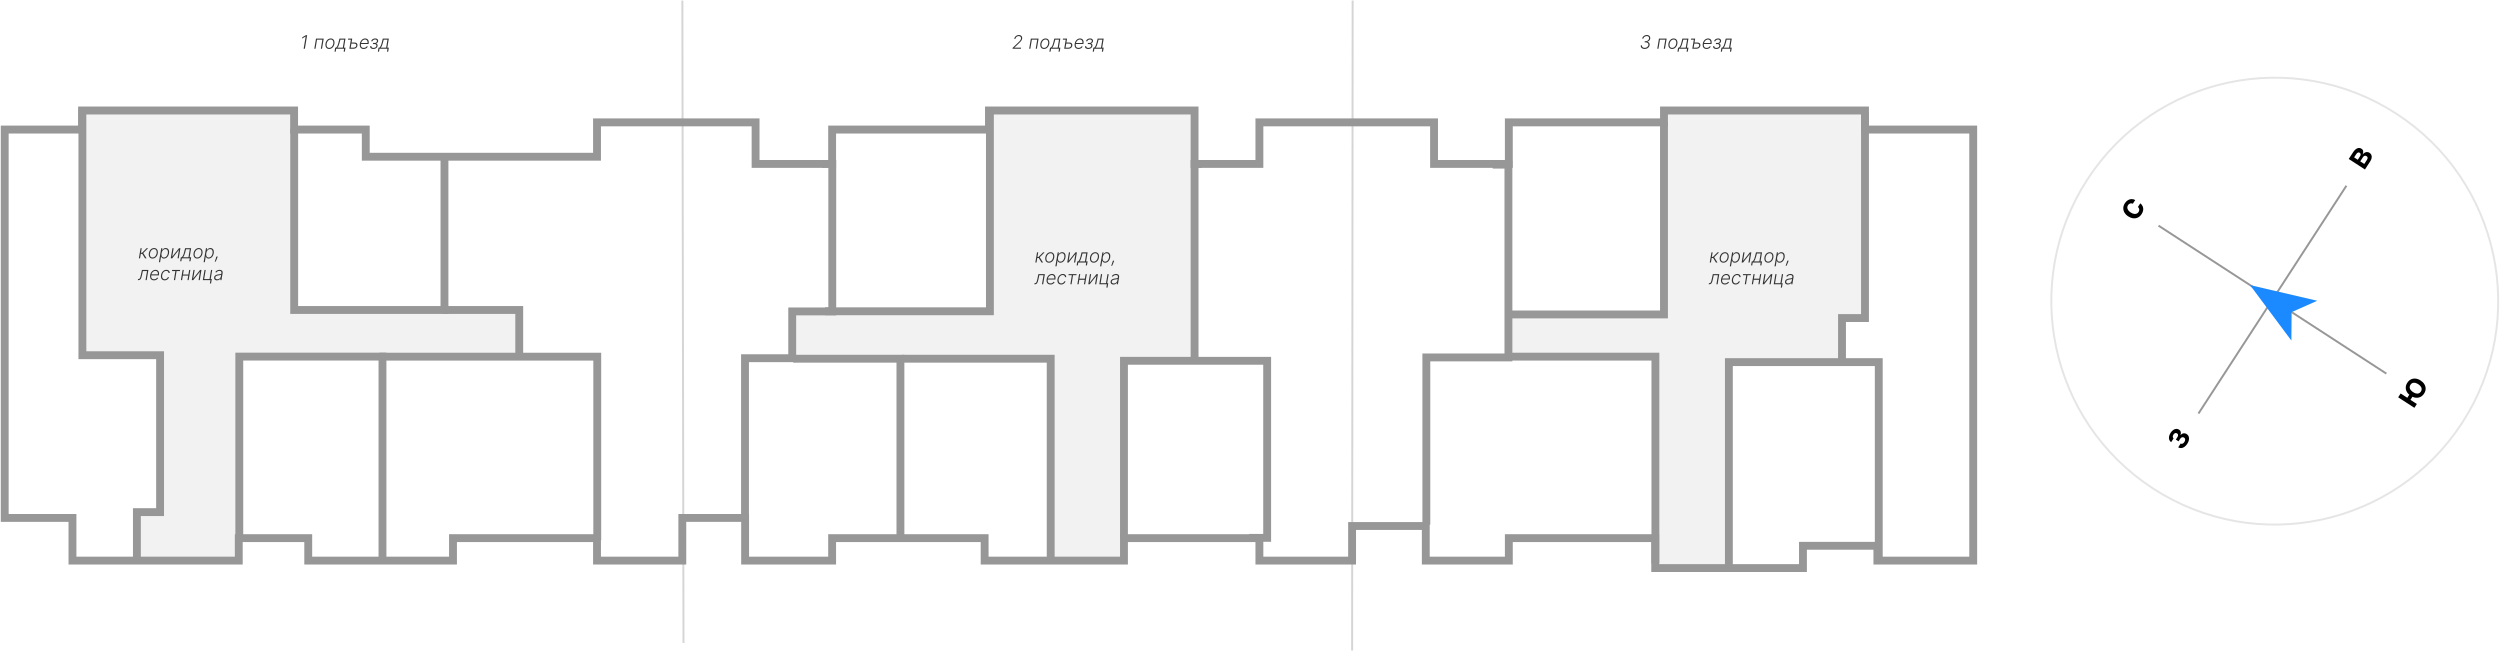 <?xml version="1.0" encoding="UTF-8"?>
<svg width="1270px" height="331px" viewBox="0 0 1270 331" version="1.1" xmlns="http://www.w3.org/2000/svg" xmlns:xlink="http://www.w3.org/1999/xlink">
    <title>Group 7</title>
    <g id="Page-1" stroke="none" stroke-width="1" fill="none" fill-rule="evenodd">
        <g id="секции-copy" transform="translate(-100, -260)">
            <g id="Group-7" transform="translate(102.396, 260)">
                <g id="с" transform="translate(1081.173, 106.19) rotate(-57) translate(-1081.173, -106.19) translate(1076.717, 101.121)" fill="#000000" fill-rule="nonzero">
                    <path d="M4.705,10.138 C3.724,10.138 2.884,9.923 2.183,9.492 C1.482,9.062 0.943,8.466 0.566,7.706 C0.189,6.945 -7.79928602e-13,6.068 -7.79928602e-13,5.075 C-7.79928602e-13,4.078 0.192,3.197 0.575,2.432 C0.959,1.667 1.501,1.071 2.202,0.642 C2.903,0.214 3.733,-2.4471242e-12 4.692,-2.4471242e-12 C5.489,-2.4471242e-12 6.195,0.146 6.811,0.438 C7.426,0.73 7.918,1.141 8.284,1.672 C8.651,2.202 8.859,2.821 8.911,3.528 L6.699,3.528 C6.609,3.055 6.397,2.66 6.063,2.343 C5.728,2.025 5.282,1.866 4.724,1.866 C4.251,1.866 3.835,1.993 3.477,2.247 C3.119,2.5 2.841,2.864 2.643,3.337 C2.445,3.81 2.346,4.376 2.346,5.037 C2.346,5.706 2.444,6.28 2.64,6.76 C2.836,7.239 3.112,7.608 3.468,7.865 C3.824,8.123 4.242,8.252 4.724,8.252 C5.065,8.252 5.37,8.187 5.641,8.057 C5.912,7.927 6.138,7.739 6.322,7.491 C6.505,7.244 6.631,6.944 6.699,6.59 L8.911,6.59 C8.855,7.285 8.651,7.9 8.297,8.434 C7.943,8.969 7.462,9.387 6.852,9.687 C6.243,9.988 5.527,10.138 4.705,10.138 Z" id="Path"></path>
                </g>
                <g id="ю" transform="translate(1223.662, 198.911) rotate(-57) translate(-1223.662, -198.911) translate(1216.979, 193.841)" fill="#000000" fill-rule="nonzero">
                    <path d="M5.768,4.147 L5.768,6.055 L0.486,6.055 L0.486,4.147 L5.768,4.147 Z M2.317,0.128 L2.317,9.946 L5.84252268e-13,9.946 L5.84252268e-13,0.128 L2.317,0.128 Z M8.734,10.14 C7.79,10.14 6.971,9.925 6.278,9.495 C5.584,9.064 5.048,8.467 4.669,7.704 C4.291,6.94 4.101,6.058 4.101,5.057 C4.101,4.055 4.291,3.174 4.669,2.415 C5.048,1.656 5.584,1.063 6.278,0.638 C6.971,0.213 7.79,1.8232472e-12 8.734,1.8232472e-12 C9.678,1.8232472e-12 10.497,0.213 11.189,0.638 C11.882,1.063 12.418,1.656 12.798,2.415 C13.177,3.174 13.367,4.055 13.367,5.057 C13.367,6.058 13.177,6.94 12.798,7.704 C12.418,8.467 11.882,9.064 11.189,9.495 C10.497,9.925 9.678,10.14 8.734,10.14 Z M8.734,8.223 C9.295,8.223 9.752,8.082 10.105,7.801 C10.457,7.52 10.717,7.14 10.883,6.662 C11.049,6.184 11.132,5.649 11.132,5.057 C11.132,4.466 11.049,3.932 10.883,3.454 C10.717,2.977 10.457,2.598 10.105,2.318 C9.752,2.037 9.295,1.897 8.734,1.897 C8.173,1.897 7.715,2.037 7.36,2.317 C7.004,2.596 6.743,2.974 6.576,3.45 C6.409,3.927 6.326,4.462 6.326,5.057 C6.326,5.652 6.409,6.188 6.576,6.666 C6.743,7.143 7.004,7.522 7.36,7.802 C7.715,8.082 8.173,8.223 8.734,8.223 Z" id="Shape"></path>
                </g>
                <g id="з" transform="translate(1104.477, 222.701) rotate(-57) translate(-1104.477, -222.701) translate(1100.476, 217.631)" fill="#000000" fill-rule="nonzero">
                    <path d="M9.25399358e-13,7.256 L2.296,7.256 C2.317,7.621 2.48,7.904 2.788,8.105 C3.095,8.306 3.493,8.407 3.984,8.407 C4.481,8.407 4.902,8.297 5.247,8.076 C5.591,7.856 5.763,7.523 5.763,7.077 C5.763,6.81 5.697,6.577 5.564,6.376 C5.431,6.175 5.244,6.019 5.005,5.906 C4.765,5.794 4.485,5.737 4.163,5.737 L2.659,5.737 L2.659,4.096 L4.163,4.096 C4.644,4.096 5.009,3.985 5.257,3.764 C5.506,3.542 5.63,3.264 5.63,2.93 C5.63,2.565 5.499,2.269 5.238,2.045 C4.976,1.82 4.616,1.708 4.157,1.708 C3.696,1.708 3.313,1.812 3.008,2.019 C2.703,2.227 2.544,2.495 2.531,2.823 L0.251,2.823 C0.261,2.253 0.433,1.758 0.767,1.335 C1.101,0.913 1.553,0.585 2.122,0.351 C2.692,0.117 3.334,1.72493252e-12 4.05,1.72493252e-12 C4.815,1.72493252e-12 5.477,0.115 6.035,0.345 C6.593,0.574 7.023,0.895 7.325,1.307 C7.627,1.719 7.778,2.202 7.778,2.756 C7.778,3.288 7.612,3.727 7.281,4.074 C6.949,4.421 6.501,4.669 5.937,4.817 L5.937,4.919 C6.328,4.943 6.679,5.054 6.99,5.252 C7.3,5.451 7.547,5.718 7.729,6.054 C7.912,6.39 8.003,6.779 8.003,7.22 C8.003,7.824 7.831,8.344 7.486,8.781 C7.142,9.218 6.669,9.553 6.066,9.788 C5.464,10.023 4.774,10.14 3.999,10.14 C3.245,10.14 2.57,10.026 1.974,9.798 C1.378,9.57 0.905,9.241 0.555,8.81 C0.206,8.379 0.02,7.861 9.25399358e-13,7.256 Z" id="Path"></path>
                </g>
                <g id="в" transform="translate(1197.163, 79.916) rotate(-57) translate(-1197.163, -79.916) translate(1192.975, 75.007)" fill="#000000" fill-rule="nonzero">
                    <path d="M-5.72900536e-13,9.818 L-5.72900536e-13,-4.54616276e-14 L4.127,-4.54616276e-14 C5.288,-4.54616276e-14 6.206,0.233 6.882,0.698 C7.558,1.163 7.895,1.81 7.895,2.639 C7.895,3.191 7.705,3.64 7.323,3.985 C6.941,4.331 6.423,4.564 5.768,4.684 C6.282,4.728 6.735,4.859 7.125,5.077 C7.516,5.294 7.822,5.58 8.044,5.934 C8.265,6.288 8.376,6.695 8.376,7.154 C8.376,7.694 8.235,8.164 7.952,8.563 C7.669,8.962 7.258,9.271 6.719,9.49 C6.181,9.709 5.528,9.818 4.761,9.818 L-5.72900536e-13,9.818 Z M2.168,7.998 L4.761,7.998 C5.187,7.998 5.521,7.896 5.763,7.693 C6.005,7.49 6.126,7.213 6.126,6.862 C6.126,6.46 6.005,6.143 5.763,5.911 C5.521,5.68 5.187,5.564 4.761,5.564 L2.168,5.564 L2.168,7.998 Z M2.168,4.065 L4.168,4.065 C4.483,4.065 4.753,4.02 4.979,3.929 C5.205,3.838 5.378,3.708 5.5,3.539 C5.621,3.369 5.681,3.168 5.681,2.935 C5.681,2.597 5.543,2.332 5.267,2.139 C4.991,1.947 4.611,1.851 4.127,1.851 L2.168,1.851 L2.168,4.065 Z" id="Shape"></path>
                </g>
                <path d="M1129.584,41.962 C1157.997,35.923 1188.713,40.723 1214.999,57.793 C1241.284,74.863 1258.163,100.972 1264.202,129.384 C1270.241,157.797 1265.441,188.513 1248.371,214.799 C1231.301,241.084 1205.193,257.963 1176.78,264.002 C1148.368,270.041 1117.651,265.241 1091.366,248.171 C1065.08,231.101 1048.202,204.993 1042.162,176.58 C1036.123,148.168 1040.923,117.451 1057.993,91.166 C1075.063,64.88 1101.172,48.002 1129.584,41.962 Z" id="Oval" stroke="#E5E5E5"></path>
                <line x1="1209.876" y1="189.8" x2="1094.129" y2="114.633" id="Path-5" stroke="#979797"></line>
                <line x1="1114.419" y1="210.09" x2="1189.586" y2="94.342" id="Path-5-Copy" stroke="#979797"></line>
                <polygon id="Path-7" fill="#1B89FF" points="1140.602 144.813 1174.76 152.785 1161.748 158.545 1161.624 173.013"></polygon>
                <g id="Group-21">
                    <polygon id="Path-36" fill-opacity="0.326" fill="#D8D8D8" points="67.146 284.985 67.146 260.158 78.925 260.158 78.925 180.446 39.458 180.446 39.458 56.135 147.054 55.344 147.054 157.472 261.375 157.472 261.375 180.446 119.164 180.446 119.164 284.985"></polygon>
                    <polygon id="Path-37" fill-opacity="0.326" fill="#D8D8D8" points="531.355 285.537 568.581 284.985 568.581 183.955 604.449 182.227 604.449 83.635 604.449 56.135 500.476 55.344 500 157.472 400.58 159.74 400.58 182.227 531.355 182.227"></polygon>
                    <polygon id="Path-38" fill-opacity="0.326" fill="#D8D8D8" points="875.875 183.955 933.342 183.955 933.342 161.57 945.022 161.57 945.022 57.189 842.909 57.189 842.909 159.74 763.889 159.74 763.889 181.173 838.549 181.173 838.549 288.582 875.875 288.582"></polygon>
                    <polygon id="Path-16" stroke="#979797" stroke-width="4" transform="translate(500, 172.359) scale(-1, -1) rotate(-180) translate(-500, -172.359) " points="39.294 56.135 39.294 65.817 -8.81683914e-15 65.817 0 263.113 34.42 263.113 34.42 284.792 118.897 284.792 118.897 273.362 154.185 273.362 154.185 284.792 227.725 284.792 227.725 273.362 300.888 273.362 300.888 284.792 344.217 284.792 344.217 263.113 376.12 263.113 376.12 284.792 420.324 284.792 420.324 273.362 497.8 273.362 497.8 284.792 568.581 284.792 568.581 273.362 637.376 273.362 637.376 284.792 684.461 284.792 684.461 267.216 721.903 267.216 721.903 284.792 764.093 284.792 764.093 273.362 838.453 273.362 838.453 288.582 913.508 288.582 913.508 277.261 951.317 277.261 951.317 284.792 1000 284.792 1000 65.817 945.022 65.817 945.022 56.135 842.909 56.135 842.909 62.161 764.093 62.161 764.093 83.284 726.101 83.284 726.101 62.161 637.376 62.161 637.376 83.284 604.449 83.284 604.449 56.135 500 56.135 500 65.817 420.324 65.817 420.324 83.284 381.442 83.284 381.442 62.161 300.888 62.161 300.888 79.618 183.41 79.618 183.41 65.817 147.014 65.817 147.014 56.135"></polygon>
                    <line x1="344.816" y1="326.595" x2="344.245" y2="0.264" id="Path-17" stroke="#979797" opacity="0.4" transform="translate(344.508, 163.398) scale(-1, -1) rotate(-180) translate(-344.508, -163.398) "></line>
                    <line x1="684.482" y1="330.486" x2="684.745" y2="0.264" id="Path-18" stroke="#979797" opacity="0.4" transform="translate(684.455, 165.243) scale(-1, -1) rotate(-180) translate(-684.455, -165.243) "></line>
                    <polyline id="Path-20" stroke="#979797" stroke-width="4" points="67.146 284.985 67.146 260.158 78.925 260.158 78.925 180.446 39.458 180.446 39.458 55.872"></polyline>
                    <polyline id="Path-21" stroke="#979797" stroke-width="4" points="119.164 273.021 119.164 181.154 191.903 181.154 191.903 285.004"></polyline>
                    <path d="M301.01,274.468 C301.01,274.468 301.01,243.37 301.01,181.173 L190.321,181.173" id="Path-22" stroke="#979797" stroke-width="4"></path>
                    <polyline id="Path-23" stroke="#979797" stroke-width="4" points="147.054 65.466 147.054 157.472 223.395 157.472 223.395 79.711"></polyline>
                    <polyline id="Path-24" stroke="#979797" stroke-width="4" points="222.341 157.472 261.375 157.472 261.375 181.173"></polyline>
                    <polyline id="Path-25" stroke="#979797" stroke-width="4" points="415.249 83.301 420.4 83.301 420.4 158.203 400.053 158.203 400.053 181.968 376.066 181.968 376.066 261.985"></polyline>
                    <polyline id="Path-26" stroke="#979797" stroke-width="4" points="400.58 182.227 455.02 182.227 455.02 272.182"></polyline>
                    <polyline id="Path-27" stroke="#979797" stroke-width="4" points="456.075 182.227 531.355 182.227 531.355 285.537"></polyline>
                    <path d="M568.581,273.236 C568.581,269.587 568.581,239.602 568.581,183.282 L641.319,183.282 L641.319,273.236 L632.08,273.236" id="Path-28" stroke="#979797" stroke-width="4"></path>
                    <polyline id="Path-29" stroke="#979797" stroke-width="4" points="604.449 183.282 604.449 83.301 608.109 83.301"></polyline>
                    <polyline id="Path-30" stroke="#979797" stroke-width="4" points="500.476 55.344 500.476 158.127 416.711 158.127"></polyline>
                    <polyline id="Path-31" stroke="#979797" stroke-width="4" points="722.182 266.536 722.182 181.573 763.889 181.573 763.889 83.635 755.9 83.635"></polyline>
                    <polyline id="Path-32" stroke="#979797" stroke-width="4" points="762.835 181.173 838.549 181.173 838.549 286.21"></polyline>
                    <polyline id="Path-33" stroke="#979797" stroke-width="4" points="875.875 287.791 875.875 183.955 952.014 183.955 952.014 284.595"></polyline>
                    <polyline id="Path-34" stroke="#979797" stroke-width="4" points="842.909 62.161 842.909 159.74 763.889 159.74"></polyline>
                    <polyline id="Path-35" stroke="#979797" stroke-width="4" points="933.342 183.164 933.342 161.57 945.022 161.57 945.022 57.189"></polyline>
                    <g id="1-подъезд" transform="translate(151.045, 17.873)" fill="#333333" fill-rule="nonzero">
                        <polygon id="Path" points="2.579 0 1.433 6.9 0.804 6.9 1.837 0.66 1.797 0.66 0 1.734 0.112 1.083 1.923 0"></polygon>
                        <polygon id="Path" points="6.231 6.9 7.093 1.725 11.01 1.725 10.148 6.9 9.546 6.9 10.314 2.291 7.601 2.291 6.833 6.9"></polygon>
                        <path d="M13.774,7.008 C13.321,7.008 12.939,6.893 12.629,6.663 C12.319,6.432 12.1,6.113 11.972,5.704 C11.844,5.295 11.822,4.824 11.908,4.289 C11.993,3.768 12.163,3.309 12.418,2.913 C12.673,2.516 12.987,2.207 13.36,1.986 C13.733,1.765 14.138,1.654 14.576,1.654 C15.032,1.654 15.415,1.77 15.723,2.001 C16.032,2.233 16.251,2.553 16.38,2.962 C16.51,3.37 16.531,3.843 16.446,4.38 C16.361,4.899 16.19,5.355 15.934,5.75 C15.678,6.144 15.364,6.452 14.992,6.674 C14.621,6.897 14.215,7.008 13.774,7.008 Z M13.781,6.459 C14.149,6.459 14.478,6.36 14.767,6.164 C15.055,5.967 15.294,5.705 15.483,5.376 C15.671,5.046 15.798,4.684 15.863,4.289 C15.924,3.912 15.917,3.565 15.843,3.248 C15.769,2.931 15.626,2.677 15.415,2.486 C15.204,2.296 14.923,2.2 14.573,2.2 C14.207,2.2 13.879,2.299 13.589,2.498 C13.299,2.697 13.06,2.962 12.871,3.293 C12.683,3.625 12.557,3.987 12.494,4.38 C12.431,4.76 12.436,5.107 12.509,5.421 C12.582,5.735 12.725,5.987 12.937,6.176 C13.149,6.364 13.431,6.459 13.781,6.459 Z" id="Shape"></path>
                        <path d="M16.493,8.374 L16.837,6.334 L17.277,6.334 C17.407,6.208 17.527,6.073 17.635,5.927 C17.743,5.781 17.844,5.615 17.937,5.427 C18.03,5.24 18.12,5.02 18.205,4.769 C18.291,4.518 18.376,4.225 18.461,3.89 L19.004,1.725 L22.068,1.725 L21.311,6.334 L22.079,6.334 L21.736,8.374 L21.134,8.374 L21.374,6.9 L17.336,6.9 L17.095,8.374 L16.493,8.374 Z M17.976,6.334 L20.709,6.334 L21.374,2.291 L19.472,2.291 L19.054,3.89 C18.909,4.438 18.755,4.913 18.592,5.314 C18.428,5.715 18.223,6.055 17.976,6.334 Z" id="Shape"></path>
                        <path d="M24.901,1.725 L24.822,2.291 L23.308,2.291 L23.4,1.725 L24.901,1.725 Z M25.058,3.724 L26.572,3.724 C27.15,3.724 27.575,3.866 27.846,4.151 C28.117,4.436 28.214,4.822 28.135,5.31 C28.08,5.627 27.962,5.905 27.781,6.144 C27.599,6.383 27.362,6.569 27.068,6.701 C26.775,6.834 26.432,6.9 26.042,6.9 L24.029,6.9 L24.892,1.725 L25.494,1.725 L24.725,6.334 L26.136,6.334 C26.501,6.334 26.812,6.247 27.067,6.072 C27.322,5.897 27.475,5.646 27.526,5.319 C27.582,4.988 27.512,4.734 27.318,4.556 C27.125,4.379 26.845,4.29 26.48,4.29 L24.966,4.29 L25.058,3.724 Z" id="Shape"></path>
                        <path d="M31.262,7.008 C30.779,7.008 30.38,6.895 30.065,6.669 C29.751,6.444 29.531,6.13 29.405,5.729 C29.279,5.328 29.26,4.866 29.348,4.343 C29.435,3.822 29.608,3.359 29.867,2.953 C30.125,2.548 30.444,2.23 30.824,2 C31.203,1.769 31.615,1.654 32.06,1.654 C32.341,1.654 32.604,1.705 32.848,1.808 C33.093,1.91 33.302,2.066 33.473,2.276 C33.645,2.486 33.765,2.75 33.832,3.068 C33.9,3.385 33.897,3.761 33.826,4.195 L33.778,4.491 L29.735,4.491 L29.82,3.962 L33.253,3.962 C33.309,3.63 33.293,3.331 33.206,3.066 C33.118,2.801 32.969,2.59 32.759,2.434 C32.549,2.278 32.289,2.2 31.979,2.2 C31.662,2.2 31.363,2.289 31.081,2.466 C30.799,2.644 30.561,2.874 30.367,3.159 C30.173,3.443 30.048,3.745 29.991,4.067 L29.924,4.464 C29.852,4.902 29.861,5.269 29.951,5.564 C30.041,5.86 30.204,6.083 30.439,6.233 C30.675,6.383 30.977,6.459 31.346,6.459 C31.593,6.459 31.816,6.421 32.016,6.344 C32.216,6.268 32.39,6.165 32.538,6.036 C32.687,5.907 32.806,5.765 32.896,5.61 L33.431,5.795 C33.317,6.013 33.156,6.214 32.948,6.398 C32.74,6.582 32.494,6.73 32.21,6.841 C31.926,6.952 31.61,7.008 31.262,7.008 Z" id="Path"></path>
                        <path d="M34.59,5.579 L35.228,5.579 C35.199,5.855 35.28,6.071 35.47,6.226 C35.661,6.382 35.936,6.46 36.295,6.46 C36.666,6.46 36.989,6.376 37.263,6.208 C37.537,6.041 37.7,5.796 37.753,5.474 C37.785,5.28 37.768,5.111 37.702,4.966 C37.636,4.822 37.532,4.709 37.39,4.628 C37.248,4.546 37.078,4.504 36.879,4.501 L35.976,4.501 L36.068,3.953 L36.962,3.953 C37.272,3.935 37.519,3.851 37.702,3.702 C37.886,3.552 37.998,3.356 38.038,3.113 C38.084,2.836 38.025,2.614 37.861,2.447 C37.697,2.28 37.447,2.197 37.11,2.197 C36.771,2.197 36.474,2.28 36.219,2.445 C35.963,2.611 35.806,2.825 35.747,3.086 L35.118,3.086 C35.176,2.805 35.301,2.558 35.494,2.343 C35.688,2.129 35.929,1.961 36.218,1.84 C36.507,1.718 36.822,1.658 37.164,1.658 C37.514,1.658 37.808,1.721 38.045,1.846 C38.282,1.972 38.454,2.143 38.56,2.36 C38.666,2.576 38.695,2.821 38.649,3.095 C38.603,3.38 38.486,3.615 38.299,3.798 C38.111,3.981 37.891,4.11 37.638,4.185 L37.627,4.236 C37.808,4.256 37.959,4.324 38.081,4.438 C38.204,4.552 38.29,4.699 38.341,4.879 C38.392,5.058 38.4,5.257 38.364,5.474 C38.314,5.779 38.19,6.047 37.991,6.278 C37.793,6.509 37.542,6.688 37.238,6.816 C36.935,6.944 36.596,7.008 36.223,7.008 C35.866,7.008 35.558,6.948 35.3,6.828 C35.042,6.708 34.85,6.541 34.723,6.327 C34.597,6.112 34.553,5.863 34.59,5.579 Z" id="Path"></path>
                        <path d="M38.505,8.374 L38.849,6.334 L39.289,6.334 C39.42,6.208 39.539,6.073 39.647,5.927 C39.755,5.781 39.856,5.615 39.949,5.427 C40.042,5.24 40.132,5.02 40.217,4.769 C40.303,4.518 40.388,4.225 40.473,3.89 L41.016,1.725 L44.08,1.725 L43.323,6.334 L44.091,6.334 L43.748,8.374 L43.146,8.374 L43.386,6.9 L39.348,6.9 L39.107,8.374 L38.505,8.374 Z M39.988,6.334 L42.721,6.334 L43.386,2.291 L41.484,2.291 L41.066,3.89 C40.921,4.438 40.767,4.913 40.604,5.314 C40.44,5.715 40.235,6.055 39.988,6.334 Z" id="Shape"></path>
                    </g>
                    <g id="коридор,-лестница" transform="translate(67.638, 126)" fill="#333333" fill-rule="nonzero">
                        <polygon id="Path" points="0.508 5.246 1.37 0.071 1.972 0.071 1.581 2.398 2.136 2.398 4.45 0.071 5.234 0.071 2.74 2.559 4.416 5.246 3.648 5.246 2.242 2.964 1.491 2.964 1.11 5.246"></polygon>
                        <path d="M7.44,5.354 C6.987,5.354 6.605,5.239 6.295,5.008 C5.985,4.778 5.766,4.459 5.638,4.05 C5.51,3.641 5.488,3.169 5.574,2.635 C5.659,2.114 5.829,1.655 6.084,1.258 C6.339,0.862 6.653,0.553 7.026,0.332 C7.399,0.111 7.804,0 8.242,0 C8.698,0 9.081,0.116 9.389,0.347 C9.698,0.578 9.917,0.898 10.046,1.307 C10.176,1.716 10.197,2.189 10.112,2.726 C10.027,3.245 9.856,3.701 9.6,4.095 C9.344,4.489 9.03,4.798 8.658,5.02 C8.287,5.242 7.881,5.354 7.44,5.354 Z M7.447,4.804 C7.815,4.804 8.144,4.706 8.433,4.51 C8.721,4.313 8.96,4.05 9.148,3.721 C9.337,3.392 9.464,3.03 9.529,2.635 C9.59,2.257 9.583,1.91 9.509,1.594 C9.435,1.277 9.292,1.023 9.081,0.832 C8.87,0.641 8.589,0.546 8.239,0.546 C7.873,0.546 7.545,0.645 7.255,0.844 C6.965,1.043 6.726,1.308 6.537,1.639 C6.349,1.97 6.223,2.333 6.16,2.726 C6.097,3.105 6.102,3.452 6.175,3.767 C6.248,4.081 6.391,4.333 6.603,4.521 C6.815,4.71 7.097,4.804 7.447,4.804 Z" id="Shape"></path>
                        <path d="M10.688,7.186 L11.881,0.071 L12.464,0.071 L12.302,1.058 L12.373,1.058 C12.467,0.903 12.59,0.743 12.742,0.579 C12.893,0.416 13.083,0.278 13.311,0.167 C13.539,0.056 13.813,0 14.132,0 C14.558,0 14.913,0.111 15.194,0.334 C15.476,0.556 15.674,0.868 15.787,1.27 C15.901,1.672 15.913,2.139 15.823,2.672 C15.735,3.206 15.568,3.675 15.321,4.077 C15.074,4.479 14.772,4.792 14.416,5.017 C14.06,5.241 13.671,5.354 13.249,5.354 C12.937,5.354 12.684,5.297 12.492,5.185 C12.3,5.073 12.154,4.934 12.053,4.769 C11.952,4.604 11.879,4.443 11.834,4.286 L11.78,4.286 L11.295,7.186 L10.688,7.186 Z M12.043,2.662 C11.975,3.079 11.975,3.449 12.043,3.772 C12.11,4.094 12.246,4.347 12.45,4.53 C12.655,4.713 12.924,4.804 13.259,4.804 C13.603,4.804 13.909,4.71 14.179,4.52 C14.448,4.33 14.673,4.073 14.853,3.75 C15.032,3.426 15.156,3.064 15.223,2.662 C15.286,2.264 15.284,1.906 15.216,1.587 C15.149,1.268 15.014,1.015 14.812,0.827 C14.61,0.64 14.335,0.546 13.987,0.546 C13.65,0.546 13.347,0.636 13.079,0.817 C12.81,0.998 12.587,1.247 12.41,1.565 C12.232,1.883 12.11,2.248 12.043,2.662 Z" id="Shape"></path>
                        <polygon id="Path" points="17.459 4.392 20.896 0.071 21.623 0.071 20.761 5.246 20.159 5.246 20.873 0.924 17.446 5.246 16.709 5.246 17.571 0.071 18.173 0.071"></polygon>
                        <path d="M21.491,6.719 L21.835,4.68 L22.275,4.68 C22.405,4.554 22.524,4.418 22.633,4.273 C22.741,4.127 22.841,3.96 22.935,3.773 C23.028,3.585 23.117,3.366 23.203,3.115 C23.289,2.864 23.374,2.571 23.459,2.236 L24.002,0.071 L27.066,0.071 L26.309,4.68 L27.077,4.68 L26.733,6.719 L26.131,6.719 L26.372,5.246 L22.333,5.246 L22.093,6.719 L21.491,6.719 Z M22.973,4.68 L25.707,4.68 L26.372,0.637 L24.469,0.637 L24.052,2.236 C23.907,2.784 23.753,3.259 23.589,3.66 C23.426,4.06 23.22,4.401 22.973,4.68 Z" id="Shape"></path>
                        <path d="M30.155,5.354 C29.702,5.354 29.32,5.239 29.01,5.008 C28.7,4.778 28.481,4.459 28.353,4.05 C28.225,3.641 28.203,3.169 28.289,2.635 C28.374,2.114 28.544,1.655 28.799,1.258 C29.054,0.862 29.368,0.553 29.741,0.332 C30.114,0.111 30.519,0 30.957,0 C31.413,0 31.796,0.116 32.104,0.347 C32.413,0.578 32.632,0.898 32.761,1.307 C32.891,1.716 32.912,2.189 32.827,2.726 C32.742,3.245 32.571,3.701 32.315,4.095 C32.059,4.489 31.745,4.798 31.373,5.02 C31.002,5.242 30.596,5.354 30.155,5.354 Z M30.162,4.804 C30.53,4.804 30.859,4.706 31.148,4.51 C31.436,4.313 31.675,4.05 31.864,3.721 C32.052,3.392 32.179,3.03 32.244,2.635 C32.305,2.257 32.298,1.91 32.224,1.594 C32.15,1.277 32.007,1.023 31.796,0.832 C31.585,0.641 31.304,0.546 30.954,0.546 C30.588,0.546 30.26,0.645 29.97,0.844 C29.68,1.043 29.441,1.308 29.252,1.639 C29.064,1.97 28.938,2.333 28.875,2.726 C28.812,3.105 28.817,3.452 28.89,3.767 C28.963,4.081 29.106,4.333 29.318,4.521 C29.53,4.71 29.812,4.804 30.162,4.804 Z" id="Shape"></path>
                        <path d="M33.403,7.186 L34.596,0.071 L35.179,0.071 L35.017,1.058 L35.088,1.058 C35.182,0.903 35.305,0.743 35.457,0.579 C35.608,0.416 35.798,0.278 36.026,0.167 C36.254,0.056 36.528,0 36.847,0 C37.273,0 37.628,0.111 37.91,0.334 C38.191,0.556 38.389,0.868 38.503,1.27 C38.616,1.672 38.628,2.139 38.538,2.672 C38.45,3.206 38.283,3.675 38.036,4.077 C37.789,4.479 37.487,4.792 37.131,5.017 C36.775,5.241 36.386,5.354 35.964,5.354 C35.652,5.354 35.399,5.297 35.207,5.185 C35.015,5.073 34.869,4.934 34.768,4.769 C34.667,4.604 34.594,4.443 34.549,4.286 L34.495,4.286 L34.01,7.186 L33.403,7.186 Z M34.758,2.662 C34.69,3.079 34.69,3.449 34.758,3.772 C34.825,4.094 34.961,4.347 35.165,4.53 C35.37,4.713 35.639,4.804 35.974,4.804 C36.318,4.804 36.624,4.71 36.894,4.52 C37.163,4.33 37.388,4.073 37.568,3.75 C37.747,3.426 37.871,3.064 37.938,2.662 C38.001,2.264 37.999,1.906 37.931,1.587 C37.864,1.268 37.729,1.015 37.527,0.827 C37.325,0.64 37.05,0.546 36.702,0.546 C36.365,0.546 36.062,0.636 35.794,0.817 C35.525,0.998 35.302,1.247 35.125,1.565 C34.947,1.883 34.825,2.248 34.758,2.662 Z" id="Shape"></path>
                        <path d="M40.57,4.302 L40.444,4.662 C40.362,4.905 40.263,5.172 40.146,5.464 C40.029,5.755 39.913,6.033 39.799,6.296 C39.684,6.56 39.587,6.772 39.509,6.93 L39.047,6.93 C39.099,6.778 39.167,6.584 39.251,6.348 C39.335,6.113 39.425,5.852 39.522,5.566 C39.618,5.28 39.712,4.985 39.801,4.68 L39.918,4.302 L40.57,4.302 Z" id="Path"></path>
                        <path d="M0,16.315 L0.094,15.749 L0.256,15.749 C0.44,15.749 0.595,15.715 0.719,15.646 C0.844,15.578 0.952,15.462 1.043,15.298 C1.134,15.134 1.219,14.911 1.297,14.628 C1.376,14.345 1.46,13.989 1.55,13.561 L2.062,11.14 L5.35,11.14 L4.488,16.315 L3.886,16.315 L4.654,11.706 L2.538,11.706 L2.098,13.763 C2.01,14.184 1.915,14.554 1.815,14.872 C1.715,15.191 1.597,15.457 1.46,15.671 C1.323,15.884 1.154,16.045 0.954,16.153 C0.754,16.261 0.508,16.315 0.216,16.315 L0,16.315 Z" id="Path"></path>
                        <path d="M8.158,16.423 C7.675,16.423 7.276,16.31 6.962,16.084 C6.647,15.858 6.427,15.545 6.302,15.144 C6.176,14.743 6.157,14.281 6.244,13.758 C6.332,13.236 6.505,12.773 6.763,12.368 C7.021,11.962 7.34,11.644 7.72,11.414 C8.1,11.184 8.512,11.069 8.956,11.069 C9.237,11.069 9.5,11.12 9.745,11.222 C9.99,11.324 10.198,11.48 10.37,11.691 C10.542,11.901 10.661,12.164 10.729,12.482 C10.796,12.8 10.794,13.176 10.722,13.609 L10.675,13.906 L6.632,13.906 L6.716,13.377 L10.149,13.377 C10.205,13.044 10.19,12.746 10.102,12.481 C10.014,12.216 9.866,12.005 9.656,11.849 C9.446,11.693 9.186,11.615 8.876,11.615 C8.559,11.615 8.26,11.703 7.978,11.881 C7.696,12.058 7.458,12.289 7.263,12.573 C7.069,12.857 6.944,13.16 6.888,13.481 L6.82,13.879 C6.748,14.317 6.757,14.683 6.847,14.979 C6.937,15.274 7.1,15.497 7.336,15.648 C7.572,15.798 7.874,15.873 8.242,15.873 C8.489,15.873 8.713,15.835 8.913,15.759 C9.113,15.682 9.287,15.58 9.435,15.451 C9.583,15.321 9.702,15.179 9.792,15.024 L10.328,15.21 C10.213,15.427 10.052,15.629 9.844,15.813 C9.636,15.997 9.39,16.145 9.106,16.256 C8.822,16.367 8.506,16.423 8.158,16.423 Z" id="Path"></path>
                        <path d="M13.604,16.423 C13.136,16.423 12.751,16.307 12.448,16.076 C12.145,15.844 11.933,15.527 11.813,15.124 C11.693,14.721 11.675,14.263 11.761,13.751 C11.846,13.23 12.018,12.768 12.276,12.364 C12.534,11.961 12.854,11.644 13.235,11.414 C13.615,11.184 14.032,11.069 14.483,11.069 C14.831,11.069 15.134,11.136 15.393,11.269 C15.651,11.403 15.851,11.591 15.992,11.832 C16.134,12.073 16.201,12.355 16.195,12.676 L15.588,12.676 C15.572,12.377 15.464,12.126 15.263,11.921 C15.062,11.717 14.778,11.615 14.412,11.615 C14.078,11.615 13.768,11.704 13.482,11.883 C13.197,12.061 12.956,12.309 12.76,12.627 C12.563,12.945 12.431,13.313 12.364,13.731 C12.292,14.151 12.299,14.522 12.384,14.844 C12.469,15.166 12.623,15.419 12.844,15.6 C13.065,15.782 13.345,15.873 13.685,15.873 C13.916,15.873 14.134,15.83 14.338,15.744 C14.543,15.657 14.723,15.534 14.881,15.373 C15.038,15.212 15.158,15.023 15.241,14.805 L15.848,14.805 C15.746,15.12 15.588,15.398 15.371,15.641 C15.154,15.883 14.895,16.074 14.594,16.214 C14.293,16.353 13.963,16.423 13.604,16.423 Z" id="Path"></path>
                        <polygon id="Path" points="17.329 11.706 17.421 11.14 21.464 11.14 21.372 11.706 19.66 11.706 18.908 16.315 18.306 16.315 19.058 11.706"></polygon>
                        <path d="M25.832,13.449 L25.739,14.015 L22.696,14.015 L22.788,13.449 L25.832,13.449 Z M23.327,11.14 L22.467,16.315 L21.865,16.315 L22.725,11.14 L23.327,11.14 Z M26.663,11.14 L25.802,16.315 L25.2,16.315 L26.061,11.14 L26.663,11.14 Z" id="Shape"></path>
                        <polygon id="Path" points="28.143 15.461 31.579 11.14 32.307 11.14 31.445 16.315 30.843 16.315 31.557 11.993 28.129 16.315 27.393 16.315 28.255 11.14 28.857 11.14"></polygon>
                        <polygon id="Path" points="37.774 11.14 37.007 15.744 37.552 15.744 37.19 17.99 36.593 17.99 36.861 16.315 32.994 16.315 33.857 11.14 34.459 11.14 33.691 15.749 36.404 15.749 37.172 11.14"></polygon>
                        <path d="M40.209,16.433 C39.897,16.433 39.622,16.371 39.384,16.249 C39.145,16.127 38.969,15.949 38.853,15.717 C38.737,15.484 38.705,15.202 38.757,14.869 C38.802,14.613 38.888,14.398 39.015,14.222 C39.142,14.047 39.303,13.903 39.498,13.79 C39.694,13.676 39.918,13.587 40.172,13.522 C40.426,13.457 40.702,13.407 41.001,13.373 C41.293,13.337 41.542,13.306 41.749,13.279 C41.955,13.252 42.116,13.209 42.231,13.151 C42.345,13.093 42.414,12.998 42.436,12.868 L42.456,12.747 C42.515,12.394 42.461,12.116 42.295,11.913 C42.128,11.71 41.85,11.608 41.459,11.608 C41.086,11.608 40.763,11.691 40.49,11.856 C40.217,12.021 40.015,12.213 39.882,12.433 L39.35,12.228 C39.512,11.945 39.71,11.719 39.946,11.549 C40.182,11.379 40.435,11.257 40.704,11.182 C40.974,11.107 41.24,11.069 41.503,11.069 C41.7,11.069 41.901,11.095 42.106,11.146 C42.31,11.198 42.494,11.287 42.657,11.414 C42.82,11.541 42.94,11.717 43.017,11.943 C43.095,12.169 43.105,12.455 43.049,12.801 L42.463,16.315 L41.863,16.315 L42.001,15.496 L41.964,15.496 C41.87,15.649 41.74,15.797 41.575,15.941 C41.41,16.084 41.213,16.202 40.984,16.295 C40.755,16.387 40.497,16.433 40.209,16.433 Z M40.361,15.883 C40.68,15.883 40.969,15.813 41.228,15.671 C41.488,15.53 41.701,15.342 41.868,15.107 C42.036,14.872 42.143,14.613 42.19,14.33 L42.315,13.582 C42.265,13.625 42.185,13.663 42.074,13.697 C41.963,13.731 41.838,13.76 41.7,13.786 C41.562,13.812 41.424,13.834 41.285,13.852 C41.147,13.87 41.025,13.886 40.92,13.899 C40.621,13.935 40.361,13.991 40.14,14.067 C39.919,14.144 39.742,14.249 39.609,14.382 C39.477,14.516 39.394,14.687 39.36,14.896 C39.308,15.211 39.377,15.454 39.567,15.626 C39.757,15.798 40.021,15.883 40.361,15.883 Z" id="Shape"></path>
                    </g>
                    <g id="коридор,-лестница-copy" transform="translate(523.044, 128.108)" fill="#333333" fill-rule="nonzero">
                        <polygon id="Path" points="0.508 5.246 1.37 0.071 1.972 0.071 1.581 2.398 2.136 2.398 4.45 0.071 5.234 0.071 2.74 2.559 4.416 5.246 3.648 5.246 2.242 2.964 1.491 2.964 1.11 5.246"></polygon>
                        <path d="M7.44,5.354 C6.987,5.354 6.605,5.239 6.295,5.008 C5.985,4.778 5.766,4.459 5.638,4.05 C5.51,3.641 5.488,3.169 5.574,2.635 C5.659,2.114 5.829,1.655 6.084,1.258 C6.339,0.862 6.653,0.553 7.026,0.332 C7.399,0.111 7.804,0 8.242,0 C8.698,0 9.081,0.116 9.389,0.347 C9.698,0.578 9.917,0.898 10.046,1.307 C10.176,1.716 10.197,2.189 10.112,2.726 C10.027,3.245 9.856,3.701 9.6,4.095 C9.344,4.489 9.03,4.798 8.658,5.02 C8.287,5.242 7.881,5.354 7.44,5.354 Z M7.447,4.804 C7.815,4.804 8.144,4.706 8.433,4.51 C8.721,4.313 8.96,4.05 9.148,3.721 C9.337,3.392 9.464,3.03 9.529,2.635 C9.59,2.257 9.583,1.91 9.509,1.594 C9.435,1.277 9.292,1.023 9.081,0.832 C8.87,0.641 8.589,0.546 8.239,0.546 C7.873,0.546 7.545,0.645 7.255,0.844 C6.965,1.043 6.726,1.308 6.537,1.639 C6.349,1.97 6.223,2.333 6.16,2.726 C6.097,3.105 6.102,3.452 6.175,3.767 C6.248,4.081 6.391,4.333 6.603,4.521 C6.815,4.71 7.097,4.804 7.447,4.804 Z" id="Shape"></path>
                        <path d="M10.688,7.186 L11.881,0.071 L12.464,0.071 L12.302,1.058 L12.373,1.058 C12.467,0.903 12.59,0.743 12.742,0.579 C12.893,0.416 13.083,0.278 13.311,0.167 C13.539,0.056 13.813,0 14.132,0 C14.558,0 14.913,0.111 15.194,0.334 C15.476,0.556 15.674,0.868 15.787,1.27 C15.901,1.672 15.913,2.139 15.823,2.672 C15.735,3.206 15.568,3.675 15.321,4.077 C15.074,4.479 14.772,4.792 14.416,5.017 C14.06,5.241 13.671,5.354 13.249,5.354 C12.937,5.354 12.684,5.297 12.492,5.185 C12.3,5.073 12.154,4.934 12.053,4.769 C11.952,4.604 11.879,4.443 11.834,4.286 L11.78,4.286 L11.295,7.186 L10.688,7.186 Z M12.043,2.662 C11.975,3.079 11.975,3.449 12.043,3.772 C12.11,4.094 12.246,4.347 12.45,4.53 C12.655,4.713 12.924,4.804 13.259,4.804 C13.603,4.804 13.909,4.71 14.179,4.52 C14.448,4.33 14.673,4.073 14.853,3.75 C15.032,3.426 15.156,3.064 15.223,2.662 C15.286,2.264 15.284,1.906 15.216,1.587 C15.149,1.268 15.014,1.015 14.812,0.827 C14.61,0.64 14.335,0.546 13.987,0.546 C13.65,0.546 13.347,0.636 13.079,0.817 C12.81,0.998 12.587,1.247 12.41,1.565 C12.232,1.883 12.11,2.248 12.043,2.662 Z" id="Shape"></path>
                        <polygon id="Path" points="17.459 4.392 20.896 0.071 21.623 0.071 20.761 5.246 20.159 5.246 20.873 0.924 17.446 5.246 16.709 5.246 17.571 0.071 18.173 0.071"></polygon>
                        <path d="M21.491,6.719 L21.835,4.68 L22.275,4.68 C22.405,4.554 22.524,4.418 22.633,4.273 C22.741,4.127 22.841,3.96 22.935,3.773 C23.028,3.585 23.117,3.366 23.203,3.115 C23.289,2.864 23.374,2.571 23.459,2.236 L24.002,0.071 L27.066,0.071 L26.309,4.68 L27.077,4.68 L26.733,6.719 L26.131,6.719 L26.372,5.246 L22.333,5.246 L22.093,6.719 L21.491,6.719 Z M22.973,4.68 L25.707,4.68 L26.372,0.637 L24.469,0.637 L24.052,2.236 C23.907,2.784 23.753,3.259 23.589,3.66 C23.426,4.06 23.22,4.401 22.973,4.68 Z" id="Shape"></path>
                        <path d="M30.155,5.354 C29.702,5.354 29.32,5.239 29.01,5.008 C28.7,4.778 28.481,4.459 28.353,4.05 C28.225,3.641 28.203,3.169 28.289,2.635 C28.374,2.114 28.544,1.655 28.799,1.258 C29.054,0.862 29.368,0.553 29.741,0.332 C30.114,0.111 30.519,0 30.957,0 C31.413,0 31.796,0.116 32.104,0.347 C32.413,0.578 32.632,0.898 32.761,1.307 C32.891,1.716 32.912,2.189 32.827,2.726 C32.742,3.245 32.571,3.701 32.315,4.095 C32.059,4.489 31.745,4.798 31.373,5.02 C31.002,5.242 30.596,5.354 30.155,5.354 Z M30.162,4.804 C30.53,4.804 30.859,4.706 31.148,4.51 C31.436,4.313 31.675,4.05 31.864,3.721 C32.052,3.392 32.179,3.03 32.244,2.635 C32.305,2.257 32.298,1.91 32.224,1.594 C32.15,1.277 32.007,1.023 31.796,0.832 C31.585,0.641 31.304,0.546 30.954,0.546 C30.588,0.546 30.26,0.645 29.97,0.844 C29.68,1.043 29.441,1.308 29.252,1.639 C29.064,1.97 28.938,2.333 28.875,2.726 C28.812,3.105 28.817,3.452 28.89,3.767 C28.963,4.081 29.106,4.333 29.318,4.521 C29.53,4.71 29.812,4.804 30.162,4.804 Z" id="Shape"></path>
                        <path d="M33.403,7.186 L34.596,0.071 L35.179,0.071 L35.017,1.058 L35.088,1.058 C35.182,0.903 35.305,0.743 35.457,0.579 C35.608,0.416 35.798,0.278 36.026,0.167 C36.254,0.056 36.528,0 36.847,0 C37.273,0 37.628,0.111 37.91,0.334 C38.191,0.556 38.389,0.868 38.503,1.27 C38.616,1.672 38.628,2.139 38.538,2.672 C38.45,3.206 38.283,3.675 38.036,4.077 C37.789,4.479 37.487,4.792 37.131,5.017 C36.775,5.241 36.386,5.354 35.964,5.354 C35.652,5.354 35.399,5.297 35.207,5.185 C35.015,5.073 34.869,4.934 34.768,4.769 C34.667,4.604 34.594,4.443 34.549,4.286 L34.495,4.286 L34.01,7.186 L33.403,7.186 Z M34.758,2.662 C34.69,3.079 34.69,3.449 34.758,3.772 C34.825,4.094 34.961,4.347 35.165,4.53 C35.37,4.713 35.639,4.804 35.974,4.804 C36.318,4.804 36.624,4.71 36.894,4.52 C37.163,4.33 37.388,4.073 37.568,3.75 C37.747,3.426 37.871,3.064 37.938,2.662 C38.001,2.264 37.999,1.906 37.931,1.587 C37.864,1.268 37.729,1.015 37.527,0.827 C37.325,0.64 37.05,0.546 36.702,0.546 C36.365,0.546 36.062,0.636 35.794,0.817 C35.525,0.998 35.302,1.247 35.125,1.565 C34.947,1.883 34.825,2.248 34.758,2.662 Z" id="Shape"></path>
                        <path d="M40.57,4.302 L40.444,4.662 C40.362,4.905 40.263,5.172 40.146,5.464 C40.029,5.755 39.913,6.033 39.799,6.296 C39.684,6.56 39.587,6.772 39.509,6.93 L39.047,6.93 C39.099,6.778 39.167,6.584 39.251,6.348 C39.335,6.113 39.425,5.852 39.522,5.566 C39.618,5.28 39.712,4.985 39.801,4.68 L39.918,4.302 L40.57,4.302 Z" id="Path"></path>
                        <path d="M0,16.315 L0.094,15.749 L0.256,15.749 C0.44,15.749 0.595,15.715 0.719,15.646 C0.844,15.578 0.952,15.462 1.043,15.298 C1.134,15.134 1.219,14.911 1.297,14.628 C1.376,14.345 1.46,13.989 1.55,13.561 L2.062,11.14 L5.35,11.14 L4.488,16.315 L3.886,16.315 L4.654,11.706 L2.538,11.706 L2.098,13.763 C2.01,14.184 1.915,14.554 1.815,14.872 C1.715,15.191 1.597,15.457 1.46,15.671 C1.323,15.884 1.154,16.045 0.954,16.153 C0.754,16.261 0.508,16.315 0.216,16.315 L0,16.315 Z" id="Path"></path>
                        <path d="M8.158,16.423 C7.675,16.423 7.276,16.31 6.962,16.084 C6.647,15.858 6.427,15.545 6.302,15.144 C6.176,14.743 6.157,14.281 6.244,13.758 C6.332,13.236 6.505,12.773 6.763,12.368 C7.021,11.962 7.34,11.644 7.72,11.414 C8.1,11.184 8.512,11.069 8.956,11.069 C9.237,11.069 9.5,11.12 9.745,11.222 C9.99,11.324 10.198,11.48 10.37,11.691 C10.542,11.901 10.661,12.164 10.729,12.482 C10.796,12.8 10.794,13.176 10.722,13.609 L10.675,13.906 L6.632,13.906 L6.716,13.377 L10.149,13.377 C10.205,13.044 10.19,12.746 10.102,12.481 C10.014,12.216 9.866,12.005 9.656,11.849 C9.446,11.693 9.186,11.615 8.876,11.615 C8.559,11.615 8.26,11.703 7.978,11.881 C7.696,12.058 7.458,12.289 7.263,12.573 C7.069,12.857 6.944,13.16 6.888,13.481 L6.82,13.879 C6.748,14.317 6.757,14.683 6.847,14.979 C6.937,15.274 7.1,15.497 7.336,15.648 C7.572,15.798 7.874,15.873 8.242,15.873 C8.489,15.873 8.713,15.835 8.913,15.759 C9.113,15.682 9.287,15.58 9.435,15.451 C9.583,15.321 9.702,15.179 9.792,15.024 L10.328,15.21 C10.213,15.427 10.052,15.629 9.844,15.813 C9.636,15.997 9.39,16.145 9.106,16.256 C8.822,16.367 8.506,16.423 8.158,16.423 Z" id="Path"></path>
                        <path d="M13.604,16.423 C13.136,16.423 12.751,16.307 12.448,16.076 C12.145,15.844 11.933,15.527 11.813,15.124 C11.693,14.721 11.675,14.263 11.761,13.751 C11.846,13.23 12.018,12.768 12.276,12.364 C12.534,11.961 12.854,11.644 13.235,11.414 C13.615,11.184 14.032,11.069 14.483,11.069 C14.831,11.069 15.134,11.136 15.393,11.269 C15.651,11.403 15.851,11.591 15.992,11.832 C16.134,12.073 16.201,12.355 16.195,12.676 L15.588,12.676 C15.572,12.377 15.464,12.126 15.263,11.921 C15.062,11.717 14.778,11.615 14.412,11.615 C14.078,11.615 13.768,11.704 13.482,11.883 C13.197,12.061 12.956,12.309 12.76,12.627 C12.563,12.945 12.431,13.313 12.364,13.731 C12.292,14.151 12.299,14.522 12.384,14.844 C12.469,15.166 12.623,15.419 12.844,15.6 C13.065,15.782 13.345,15.873 13.685,15.873 C13.916,15.873 14.134,15.83 14.338,15.744 C14.543,15.657 14.723,15.534 14.881,15.373 C15.038,15.212 15.158,15.023 15.241,14.805 L15.848,14.805 C15.746,15.12 15.588,15.398 15.371,15.641 C15.154,15.883 14.895,16.074 14.594,16.214 C14.293,16.353 13.963,16.423 13.604,16.423 Z" id="Path"></path>
                        <polygon id="Path" points="17.329 11.706 17.421 11.14 21.464 11.14 21.372 11.706 19.66 11.706 18.908 16.315 18.306 16.315 19.058 11.706"></polygon>
                        <path d="M25.832,13.449 L25.739,14.015 L22.696,14.015 L22.788,13.449 L25.832,13.449 Z M23.327,11.14 L22.467,16.315 L21.865,16.315 L22.725,11.14 L23.327,11.14 Z M26.663,11.14 L25.802,16.315 L25.2,16.315 L26.061,11.14 L26.663,11.14 Z" id="Shape"></path>
                        <polygon id="Path" points="28.143 15.461 31.579 11.14 32.307 11.14 31.445 16.315 30.843 16.315 31.557 11.993 28.129 16.315 27.393 16.315 28.255 11.14 28.857 11.14"></polygon>
                        <polygon id="Path" points="37.774 11.14 37.007 15.744 37.552 15.744 37.19 17.99 36.593 17.99 36.861 16.315 32.994 16.315 33.857 11.14 34.459 11.14 33.691 15.749 36.404 15.749 37.172 11.14"></polygon>
                        <path d="M40.209,16.433 C39.897,16.433 39.622,16.371 39.384,16.249 C39.145,16.127 38.969,15.949 38.853,15.717 C38.737,15.484 38.705,15.202 38.757,14.869 C38.802,14.613 38.888,14.398 39.015,14.222 C39.142,14.047 39.303,13.903 39.498,13.79 C39.694,13.676 39.918,13.587 40.172,13.522 C40.426,13.457 40.702,13.407 41.001,13.373 C41.293,13.337 41.542,13.306 41.749,13.279 C41.955,13.252 42.116,13.209 42.231,13.151 C42.345,13.093 42.414,12.998 42.436,12.868 L42.456,12.747 C42.515,12.394 42.461,12.116 42.295,11.913 C42.128,11.71 41.85,11.608 41.459,11.608 C41.086,11.608 40.763,11.691 40.49,11.856 C40.217,12.021 40.015,12.213 39.882,12.433 L39.35,12.228 C39.512,11.945 39.71,11.719 39.946,11.549 C40.182,11.379 40.435,11.257 40.704,11.182 C40.974,11.107 41.24,11.069 41.503,11.069 C41.7,11.069 41.901,11.095 42.106,11.146 C42.31,11.198 42.494,11.287 42.657,11.414 C42.82,11.541 42.94,11.717 43.017,11.943 C43.095,12.169 43.105,12.455 43.049,12.801 L42.463,16.315 L41.863,16.315 L42.001,15.496 L41.964,15.496 C41.87,15.649 41.74,15.797 41.575,15.941 C41.41,16.084 41.213,16.202 40.984,16.295 C40.755,16.387 40.497,16.433 40.209,16.433 Z M40.361,15.883 C40.68,15.883 40.969,15.813 41.228,15.671 C41.488,15.53 41.701,15.342 41.868,15.107 C42.036,14.872 42.143,14.613 42.19,14.33 L42.315,13.582 C42.265,13.625 42.185,13.663 42.074,13.697 C41.963,13.731 41.838,13.76 41.7,13.786 C41.562,13.812 41.424,13.834 41.285,13.852 C41.147,13.87 41.025,13.886 40.92,13.899 C40.621,13.935 40.361,13.991 40.14,14.067 C39.919,14.144 39.742,14.249 39.609,14.382 C39.477,14.516 39.394,14.687 39.36,14.896 C39.308,15.211 39.377,15.454 39.567,15.626 C39.757,15.798 40.021,15.883 40.361,15.883 Z" id="Shape"></path>
                    </g>
                    <g id="коридор,-лестница-copy-2" transform="translate(865.652, 128.108)" fill="#333333" fill-rule="nonzero">
                        <polygon id="Path" points="0.508 5.246 1.37 0.071 1.972 0.071 1.581 2.398 2.136 2.398 4.45 0.071 5.234 0.071 2.74 2.559 4.416 5.246 3.648 5.246 2.242 2.964 1.491 2.964 1.11 5.246"></polygon>
                        <path d="M7.44,5.354 C6.987,5.354 6.605,5.239 6.295,5.008 C5.985,4.778 5.766,4.459 5.638,4.05 C5.51,3.641 5.488,3.169 5.574,2.635 C5.659,2.114 5.829,1.655 6.084,1.258 C6.339,0.862 6.653,0.553 7.026,0.332 C7.399,0.111 7.804,0 8.242,0 C8.698,0 9.081,0.116 9.389,0.347 C9.698,0.578 9.917,0.898 10.046,1.307 C10.176,1.716 10.197,2.189 10.112,2.726 C10.027,3.245 9.856,3.701 9.6,4.095 C9.344,4.489 9.03,4.798 8.658,5.02 C8.287,5.242 7.881,5.354 7.44,5.354 Z M7.447,4.804 C7.815,4.804 8.144,4.706 8.433,4.51 C8.721,4.313 8.96,4.05 9.148,3.721 C9.337,3.392 9.464,3.03 9.529,2.635 C9.59,2.257 9.583,1.91 9.509,1.594 C9.435,1.277 9.292,1.023 9.081,0.832 C8.87,0.641 8.589,0.546 8.239,0.546 C7.873,0.546 7.545,0.645 7.255,0.844 C6.965,1.043 6.726,1.308 6.537,1.639 C6.349,1.97 6.223,2.333 6.16,2.726 C6.097,3.105 6.102,3.452 6.175,3.767 C6.248,4.081 6.391,4.333 6.603,4.521 C6.815,4.71 7.097,4.804 7.447,4.804 Z" id="Shape"></path>
                        <path d="M10.688,7.186 L11.881,0.071 L12.464,0.071 L12.302,1.058 L12.373,1.058 C12.467,0.903 12.59,0.743 12.742,0.579 C12.893,0.416 13.083,0.278 13.311,0.167 C13.539,0.056 13.813,0 14.132,0 C14.558,0 14.913,0.111 15.194,0.334 C15.476,0.556 15.674,0.868 15.787,1.27 C15.901,1.672 15.913,2.139 15.823,2.672 C15.735,3.206 15.568,3.675 15.321,4.077 C15.074,4.479 14.772,4.792 14.416,5.017 C14.06,5.241 13.671,5.354 13.249,5.354 C12.937,5.354 12.684,5.297 12.492,5.185 C12.3,5.073 12.154,4.934 12.053,4.769 C11.952,4.604 11.879,4.443 11.834,4.286 L11.78,4.286 L11.295,7.186 L10.688,7.186 Z M12.043,2.662 C11.975,3.079 11.975,3.449 12.043,3.772 C12.11,4.094 12.246,4.347 12.45,4.53 C12.655,4.713 12.924,4.804 13.259,4.804 C13.603,4.804 13.909,4.71 14.179,4.52 C14.448,4.33 14.673,4.073 14.853,3.75 C15.032,3.426 15.156,3.064 15.223,2.662 C15.286,2.264 15.284,1.906 15.216,1.587 C15.149,1.268 15.014,1.015 14.812,0.827 C14.61,0.64 14.335,0.546 13.987,0.546 C13.65,0.546 13.347,0.636 13.079,0.817 C12.81,0.998 12.587,1.247 12.41,1.565 C12.232,1.883 12.11,2.248 12.043,2.662 Z" id="Shape"></path>
                        <polygon id="Path" points="17.459 4.392 20.896 0.071 21.623 0.071 20.761 5.246 20.159 5.246 20.873 0.924 17.446 5.246 16.709 5.246 17.571 0.071 18.173 0.071"></polygon>
                        <path d="M21.491,6.719 L21.835,4.68 L22.275,4.68 C22.405,4.554 22.524,4.418 22.633,4.273 C22.741,4.127 22.841,3.96 22.935,3.773 C23.028,3.585 23.117,3.366 23.203,3.115 C23.289,2.864 23.374,2.571 23.459,2.236 L24.002,0.071 L27.066,0.071 L26.309,4.68 L27.077,4.68 L26.733,6.719 L26.131,6.719 L26.372,5.246 L22.333,5.246 L22.093,6.719 L21.491,6.719 Z M22.973,4.68 L25.707,4.68 L26.372,0.637 L24.469,0.637 L24.052,2.236 C23.907,2.784 23.753,3.259 23.589,3.66 C23.426,4.06 23.22,4.401 22.973,4.68 Z" id="Shape"></path>
                        <path d="M30.155,5.354 C29.702,5.354 29.32,5.239 29.01,5.008 C28.7,4.778 28.481,4.459 28.353,4.05 C28.225,3.641 28.203,3.169 28.289,2.635 C28.374,2.114 28.544,1.655 28.799,1.258 C29.054,0.862 29.368,0.553 29.741,0.332 C30.114,0.111 30.519,0 30.957,0 C31.413,0 31.796,0.116 32.104,0.347 C32.413,0.578 32.632,0.898 32.761,1.307 C32.891,1.716 32.912,2.189 32.827,2.726 C32.742,3.245 32.571,3.701 32.315,4.095 C32.059,4.489 31.745,4.798 31.373,5.02 C31.002,5.242 30.596,5.354 30.155,5.354 Z M30.162,4.804 C30.53,4.804 30.859,4.706 31.148,4.51 C31.436,4.313 31.675,4.05 31.864,3.721 C32.052,3.392 32.179,3.03 32.244,2.635 C32.305,2.257 32.298,1.91 32.224,1.594 C32.15,1.277 32.007,1.023 31.796,0.832 C31.585,0.641 31.304,0.546 30.954,0.546 C30.588,0.546 30.26,0.645 29.97,0.844 C29.68,1.043 29.441,1.308 29.252,1.639 C29.064,1.97 28.938,2.333 28.875,2.726 C28.812,3.105 28.817,3.452 28.89,3.767 C28.963,4.081 29.106,4.333 29.318,4.521 C29.53,4.71 29.812,4.804 30.162,4.804 Z" id="Shape"></path>
                        <path d="M33.403,7.186 L34.596,0.071 L35.179,0.071 L35.017,1.058 L35.088,1.058 C35.182,0.903 35.305,0.743 35.457,0.579 C35.608,0.416 35.798,0.278 36.026,0.167 C36.254,0.056 36.528,0 36.847,0 C37.273,0 37.628,0.111 37.91,0.334 C38.191,0.556 38.389,0.868 38.503,1.27 C38.616,1.672 38.628,2.139 38.538,2.672 C38.45,3.206 38.283,3.675 38.036,4.077 C37.789,4.479 37.487,4.792 37.131,5.017 C36.775,5.241 36.386,5.354 35.964,5.354 C35.652,5.354 35.399,5.297 35.207,5.185 C35.015,5.073 34.869,4.934 34.768,4.769 C34.667,4.604 34.594,4.443 34.549,4.286 L34.495,4.286 L34.01,7.186 L33.403,7.186 Z M34.758,2.662 C34.69,3.079 34.69,3.449 34.758,3.772 C34.825,4.094 34.961,4.347 35.165,4.53 C35.37,4.713 35.639,4.804 35.974,4.804 C36.318,4.804 36.624,4.71 36.894,4.52 C37.163,4.33 37.388,4.073 37.568,3.75 C37.747,3.426 37.871,3.064 37.938,2.662 C38.001,2.264 37.999,1.906 37.931,1.587 C37.864,1.268 37.729,1.015 37.527,0.827 C37.325,0.64 37.05,0.546 36.702,0.546 C36.365,0.546 36.062,0.636 35.794,0.817 C35.525,0.998 35.302,1.247 35.125,1.565 C34.947,1.883 34.825,2.248 34.758,2.662 Z" id="Shape"></path>
                        <path d="M40.57,4.302 L40.444,4.662 C40.362,4.905 40.263,5.172 40.146,5.464 C40.029,5.755 39.913,6.033 39.799,6.296 C39.684,6.56 39.587,6.772 39.509,6.93 L39.047,6.93 C39.099,6.778 39.167,6.584 39.251,6.348 C39.335,6.113 39.425,5.852 39.522,5.566 C39.618,5.28 39.712,4.985 39.801,4.68 L39.918,4.302 L40.57,4.302 Z" id="Path"></path>
                        <path d="M0,16.315 L0.094,15.749 L0.256,15.749 C0.44,15.749 0.595,15.715 0.719,15.646 C0.844,15.578 0.952,15.462 1.043,15.298 C1.134,15.134 1.219,14.911 1.297,14.628 C1.376,14.345 1.46,13.989 1.55,13.561 L2.062,11.14 L5.35,11.14 L4.488,16.315 L3.886,16.315 L4.654,11.706 L2.538,11.706 L2.098,13.763 C2.01,14.184 1.915,14.554 1.815,14.872 C1.715,15.191 1.597,15.457 1.46,15.671 C1.323,15.884 1.154,16.045 0.954,16.153 C0.754,16.261 0.508,16.315 0.216,16.315 L0,16.315 Z" id="Path"></path>
                        <path d="M8.158,16.423 C7.675,16.423 7.276,16.31 6.962,16.084 C6.647,15.858 6.427,15.545 6.302,15.144 C6.176,14.743 6.157,14.281 6.244,13.758 C6.332,13.236 6.505,12.773 6.763,12.368 C7.021,11.962 7.34,11.644 7.72,11.414 C8.1,11.184 8.512,11.069 8.956,11.069 C9.237,11.069 9.5,11.12 9.745,11.222 C9.99,11.324 10.198,11.48 10.37,11.691 C10.542,11.901 10.661,12.164 10.729,12.482 C10.796,12.8 10.794,13.176 10.722,13.609 L10.675,13.906 L6.632,13.906 L6.716,13.377 L10.149,13.377 C10.205,13.044 10.19,12.746 10.102,12.481 C10.014,12.216 9.866,12.005 9.656,11.849 C9.446,11.693 9.186,11.615 8.876,11.615 C8.559,11.615 8.26,11.703 7.978,11.881 C7.696,12.058 7.458,12.289 7.263,12.573 C7.069,12.857 6.944,13.16 6.888,13.481 L6.82,13.879 C6.748,14.317 6.757,14.683 6.847,14.979 C6.937,15.274 7.1,15.497 7.336,15.648 C7.572,15.798 7.874,15.873 8.242,15.873 C8.489,15.873 8.713,15.835 8.913,15.759 C9.113,15.682 9.287,15.58 9.435,15.451 C9.583,15.321 9.702,15.179 9.792,15.024 L10.328,15.21 C10.213,15.427 10.052,15.629 9.844,15.813 C9.636,15.997 9.39,16.145 9.106,16.256 C8.822,16.367 8.506,16.423 8.158,16.423 Z" id="Path"></path>
                        <path d="M13.604,16.423 C13.136,16.423 12.751,16.307 12.448,16.076 C12.145,15.844 11.933,15.527 11.813,15.124 C11.693,14.721 11.675,14.263 11.761,13.751 C11.846,13.23 12.018,12.768 12.276,12.364 C12.534,11.961 12.854,11.644 13.235,11.414 C13.615,11.184 14.032,11.069 14.483,11.069 C14.831,11.069 15.134,11.136 15.393,11.269 C15.651,11.403 15.851,11.591 15.992,11.832 C16.134,12.073 16.201,12.355 16.195,12.676 L15.588,12.676 C15.572,12.377 15.464,12.126 15.263,11.921 C15.062,11.717 14.778,11.615 14.412,11.615 C14.078,11.615 13.768,11.704 13.482,11.883 C13.197,12.061 12.956,12.309 12.76,12.627 C12.563,12.945 12.431,13.313 12.364,13.731 C12.292,14.151 12.299,14.522 12.384,14.844 C12.469,15.166 12.623,15.419 12.844,15.6 C13.065,15.782 13.345,15.873 13.685,15.873 C13.916,15.873 14.134,15.83 14.338,15.744 C14.543,15.657 14.723,15.534 14.881,15.373 C15.038,15.212 15.158,15.023 15.241,14.805 L15.848,14.805 C15.746,15.12 15.588,15.398 15.371,15.641 C15.154,15.883 14.895,16.074 14.594,16.214 C14.293,16.353 13.963,16.423 13.604,16.423 Z" id="Path"></path>
                        <polygon id="Path" points="17.329 11.706 17.421 11.14 21.464 11.14 21.372 11.706 19.66 11.706 18.908 16.315 18.306 16.315 19.058 11.706"></polygon>
                        <path d="M25.832,13.449 L25.739,14.015 L22.696,14.015 L22.788,13.449 L25.832,13.449 Z M23.327,11.14 L22.467,16.315 L21.865,16.315 L22.725,11.14 L23.327,11.14 Z M26.663,11.14 L25.802,16.315 L25.2,16.315 L26.061,11.14 L26.663,11.14 Z" id="Shape"></path>
                        <polygon id="Path" points="28.143 15.461 31.579 11.14 32.307 11.14 31.445 16.315 30.843 16.315 31.557 11.993 28.129 16.315 27.393 16.315 28.255 11.14 28.857 11.14"></polygon>
                        <polygon id="Path" points="37.774 11.14 37.007 15.744 37.552 15.744 37.19 17.99 36.593 17.99 36.861 16.315 32.994 16.315 33.857 11.14 34.459 11.14 33.691 15.749 36.404 15.749 37.172 11.14"></polygon>
                        <path d="M40.209,16.433 C39.897,16.433 39.622,16.371 39.384,16.249 C39.145,16.127 38.969,15.949 38.853,15.717 C38.737,15.484 38.705,15.202 38.757,14.869 C38.802,14.613 38.888,14.398 39.015,14.222 C39.142,14.047 39.303,13.903 39.498,13.79 C39.694,13.676 39.918,13.587 40.172,13.522 C40.426,13.457 40.702,13.407 41.001,13.373 C41.293,13.337 41.542,13.306 41.749,13.279 C41.955,13.252 42.116,13.209 42.231,13.151 C42.345,13.093 42.414,12.998 42.436,12.868 L42.456,12.747 C42.515,12.394 42.461,12.116 42.295,11.913 C42.128,11.71 41.85,11.608 41.459,11.608 C41.086,11.608 40.763,11.691 40.49,11.856 C40.217,12.021 40.015,12.213 39.882,12.433 L39.35,12.228 C39.512,11.945 39.71,11.719 39.946,11.549 C40.182,11.379 40.435,11.257 40.704,11.182 C40.974,11.107 41.24,11.069 41.503,11.069 C41.7,11.069 41.901,11.095 42.106,11.146 C42.31,11.198 42.494,11.287 42.657,11.414 C42.82,11.541 42.94,11.717 43.017,11.943 C43.095,12.169 43.105,12.455 43.049,12.801 L42.463,16.315 L41.863,16.315 L42.001,15.496 L41.964,15.496 C41.87,15.649 41.74,15.797 41.575,15.941 C41.41,16.084 41.213,16.202 40.984,16.295 C40.755,16.387 40.497,16.433 40.209,16.433 Z M40.361,15.883 C40.68,15.883 40.969,15.813 41.228,15.671 C41.488,15.53 41.701,15.342 41.868,15.107 C42.036,14.872 42.143,14.613 42.19,14.33 L42.315,13.582 C42.265,13.625 42.185,13.663 42.074,13.697 C41.963,13.731 41.838,13.76 41.7,13.786 C41.562,13.812 41.424,13.834 41.285,13.852 C41.147,13.87 41.025,13.886 40.92,13.899 C40.621,13.935 40.361,13.991 40.14,14.067 C39.919,14.144 39.742,14.249 39.609,14.382 C39.477,14.516 39.394,14.687 39.36,14.896 C39.308,15.211 39.377,15.454 39.567,15.626 C39.757,15.798 40.021,15.883 40.361,15.883 Z" id="Shape"></path>
                    </g>
                    <g id="2-подъезд" transform="translate(511.933, 17.779)" fill="#333333" fill-rule="nonzero">
                        <path d="M0,6.994 L0.081,6.532 L2.749,3.998 C3.098,3.667 3.383,3.383 3.603,3.146 C3.823,2.909 3.991,2.691 4.107,2.493 C4.223,2.294 4.299,2.086 4.335,1.869 C4.378,1.607 4.357,1.377 4.271,1.18 C4.185,0.983 4.047,0.83 3.857,0.721 C3.666,0.612 3.437,0.557 3.167,0.557 C2.884,0.557 2.625,0.618 2.389,0.739 C2.153,0.86 1.957,1.027 1.8,1.239 C1.644,1.451 1.542,1.692 1.496,1.963 L0.894,1.963 C0.957,1.583 1.102,1.245 1.33,0.95 C1.558,0.654 1.84,0.422 2.177,0.253 C2.514,0.084 2.877,0 3.266,0 C3.651,0 3.978,0.083 4.247,0.248 C4.517,0.413 4.712,0.637 4.834,0.919 C4.955,1.202 4.986,1.518 4.928,1.869 C4.885,2.125 4.798,2.372 4.67,2.609 C4.541,2.846 4.344,3.111 4.079,3.403 C3.814,3.695 3.456,4.052 3.005,4.474 L0.979,6.383 L0.97,6.428 L4.384,6.428 L4.29,6.994 L0,6.994 Z" id="Path"></path>
                        <polygon id="Path" points="8.49 6.994 9.353 1.819 13.27 1.819 12.408 6.994 11.806 6.994 12.574 2.385 9.86 2.385 9.092 6.994"></polygon>
                        <path d="M16.034,7.102 C15.58,7.102 15.198,6.987 14.888,6.757 C14.578,6.527 14.359,6.207 14.231,5.798 C14.103,5.39 14.082,4.918 14.167,4.383 C14.253,3.862 14.423,3.403 14.678,3.007 C14.933,2.611 15.247,2.302 15.62,2.08 C15.992,1.859 16.398,1.749 16.836,1.749 C17.292,1.749 17.674,1.864 17.983,2.096 C18.292,2.327 18.511,2.647 18.64,3.056 C18.769,3.465 18.791,3.937 18.706,4.474 C18.62,4.993 18.45,5.45 18.194,5.844 C17.938,6.238 17.624,6.546 17.252,6.769 C16.88,6.991 16.474,7.102 16.034,7.102 Z M16.041,6.553 C16.409,6.553 16.738,6.455 17.026,6.258 C17.315,6.062 17.553,5.799 17.742,5.47 C17.931,5.141 18.058,4.779 18.123,4.383 C18.183,4.006 18.177,3.659 18.103,3.342 C18.029,3.026 17.886,2.772 17.675,2.581 C17.464,2.39 17.183,2.294 16.832,2.294 C16.466,2.294 16.138,2.394 15.849,2.593 C15.559,2.791 15.32,3.056 15.131,3.388 C14.942,3.719 14.817,4.081 14.754,4.474 C14.691,4.854 14.696,5.201 14.769,5.515 C14.842,5.83 14.984,6.081 15.197,6.27 C15.409,6.459 15.69,6.553 16.041,6.553 Z" id="Shape"></path>
                        <path d="M18.753,8.468 L19.097,6.428 L19.537,6.428 C19.667,6.303 19.786,6.167 19.894,6.021 C20.003,5.876 20.103,5.709 20.197,5.522 C20.29,5.334 20.379,5.115 20.465,4.863 C20.551,4.612 20.636,4.319 20.72,3.985 L21.264,1.819 L24.328,1.819 L23.571,6.428 L24.339,6.428 L23.995,8.468 L23.393,8.468 L23.634,6.994 L19.595,6.994 L19.355,8.468 L18.753,8.468 Z M20.235,6.428 L22.969,6.428 L23.634,2.385 L21.731,2.385 L21.313,3.985 C21.169,4.533 21.015,5.007 20.851,5.408 C20.688,5.809 20.482,6.149 20.235,6.428 Z" id="Shape"></path>
                        <path d="M27.16,1.819 L27.082,2.385 L25.568,2.385 L25.66,1.819 L27.16,1.819 Z M27.317,3.818 L28.831,3.818 C29.41,3.818 29.835,3.961 30.106,4.246 C30.377,4.531 30.473,4.917 30.395,5.404 C30.34,5.722 30.222,6 30.04,6.239 C29.859,6.477 29.621,6.663 29.328,6.796 C29.034,6.928 28.692,6.994 28.301,6.994 L26.289,6.994 L27.151,1.819 L27.753,1.819 L26.985,6.428 L28.396,6.428 C28.761,6.428 29.071,6.341 29.327,6.166 C29.582,5.991 29.735,5.74 29.786,5.413 C29.841,5.082 29.772,4.828 29.578,4.651 C29.384,4.473 29.105,4.384 28.739,4.384 L27.225,4.384 L27.317,3.818 Z" id="Shape"></path>
                        <path d="M33.521,7.102 C33.038,7.102 32.64,6.989 32.325,6.764 C32.011,6.538 31.791,6.225 31.665,5.824 C31.539,5.423 31.52,4.961 31.607,4.437 C31.695,3.916 31.868,3.453 32.126,3.047 C32.385,2.642 32.704,2.324 33.083,2.094 C33.463,1.864 33.875,1.749 34.32,1.749 C34.6,1.749 34.863,1.8 35.108,1.902 C35.353,2.004 35.561,2.16 35.733,2.37 C35.905,2.58 36.024,2.844 36.092,3.162 C36.159,3.48 36.157,3.855 36.085,4.289 L36.038,4.585 L31.995,4.585 L32.079,4.056 L35.512,4.056 C35.569,3.724 35.553,3.425 35.465,3.16 C35.378,2.895 35.229,2.685 35.019,2.529 C34.809,2.372 34.549,2.294 34.239,2.294 C33.922,2.294 33.623,2.383 33.341,2.561 C33.059,2.738 32.821,2.969 32.627,3.253 C32.432,3.537 32.307,3.84 32.251,4.161 L32.184,4.559 C32.112,4.997 32.121,5.363 32.211,5.659 C32.3,5.954 32.463,6.177 32.699,6.327 C32.935,6.478 33.237,6.553 33.605,6.553 C33.852,6.553 34.076,6.515 34.276,6.439 C34.476,6.362 34.65,6.259 34.798,6.13 C34.946,6.001 35.065,5.859 35.155,5.704 L35.691,5.889 C35.576,6.107 35.415,6.308 35.207,6.492 C35,6.677 34.754,6.824 34.47,6.935 C34.185,7.047 33.869,7.102 33.521,7.102 Z" id="Path"></path>
                        <path d="M36.85,5.674 L37.488,5.674 C37.459,5.949 37.539,6.165 37.73,6.321 C37.92,6.476 38.195,6.554 38.555,6.554 C38.926,6.554 39.249,6.47 39.523,6.303 C39.797,6.135 39.96,5.89 40.012,5.568 C40.045,5.374 40.028,5.205 39.962,5.061 C39.896,4.916 39.792,4.803 39.65,4.722 C39.507,4.641 39.337,4.599 39.139,4.596 L38.236,4.596 L38.328,4.047 L39.222,4.047 C39.532,4.03 39.779,3.946 39.962,3.796 C40.145,3.646 40.257,3.45 40.298,3.207 C40.343,2.93 40.284,2.708 40.12,2.541 C39.956,2.375 39.706,2.291 39.37,2.291 C39.031,2.291 38.734,2.374 38.478,2.54 C38.223,2.706 38.066,2.919 38.007,3.181 L37.378,3.181 C37.435,2.9 37.561,2.652 37.754,2.438 C37.947,2.223 38.188,2.055 38.477,1.934 C38.766,1.813 39.082,1.752 39.424,1.752 C39.774,1.752 40.067,1.815 40.304,1.941 C40.542,2.066 40.713,2.238 40.819,2.454 C40.925,2.67 40.955,2.915 40.909,3.19 C40.862,3.475 40.745,3.709 40.558,3.892 C40.371,4.075 40.151,4.204 39.898,4.279 L39.887,4.331 C40.067,4.351 40.219,4.418 40.341,4.532 C40.463,4.646 40.55,4.793 40.601,4.973 C40.652,5.153 40.659,5.351 40.623,5.568 C40.573,5.874 40.449,6.142 40.251,6.372 C40.053,6.603 39.802,6.782 39.498,6.91 C39.194,7.038 38.856,7.102 38.483,7.102 C38.126,7.102 37.818,7.042 37.56,6.923 C37.301,6.803 37.109,6.636 36.983,6.421 C36.857,6.207 36.812,5.957 36.85,5.674 Z" id="Path"></path>
                        <path d="M40.765,8.468 L41.109,6.428 L41.549,6.428 C41.679,6.303 41.798,6.167 41.907,6.021 C42.015,5.876 42.115,5.709 42.209,5.522 C42.302,5.334 42.391,5.115 42.477,4.863 C42.563,4.612 42.648,4.319 42.733,3.985 L43.276,1.819 L46.34,1.819 L45.583,6.428 L46.351,6.428 L46.007,8.468 L45.405,8.468 L45.646,6.994 L41.607,6.994 L41.367,8.468 L40.765,8.468 Z M42.247,6.428 L44.981,6.428 L45.646,2.385 L43.743,2.385 L43.325,3.985 C43.181,4.533 43.027,5.007 42.863,5.408 C42.7,5.809 42.494,6.149 42.247,6.428 Z" id="Shape"></path>
                    </g>
                    <g id="3-подъезд" transform="translate(831.091, 17.779)" fill="#333333" fill-rule="nonzero">
                        <path d="M1.987,7.089 C1.558,7.089 1.187,7.012 0.873,6.859 C0.559,6.705 0.325,6.492 0.172,6.218 C0.019,5.945 -0.032,5.629 0.019,5.269 L0.648,5.269 C0.618,5.519 0.655,5.739 0.759,5.927 C0.862,6.115 1.02,6.262 1.233,6.366 C1.445,6.471 1.699,6.523 1.996,6.523 C2.31,6.523 2.603,6.464 2.876,6.346 C3.148,6.228 3.375,6.063 3.557,5.851 C3.74,5.638 3.852,5.392 3.896,5.112 C3.938,4.841 3.907,4.602 3.802,4.395 C3.698,4.188 3.525,4.026 3.285,3.909 C3.046,3.792 2.743,3.733 2.377,3.733 L1.964,3.733 L2.054,3.167 L2.44,3.167 C2.738,3.167 3.014,3.111 3.266,3 C3.518,2.888 3.729,2.731 3.897,2.528 C4.065,2.325 4.171,2.086 4.215,1.81 C4.257,1.563 4.24,1.346 4.164,1.158 C4.089,0.97 3.96,0.823 3.778,0.717 C3.596,0.61 3.366,0.557 3.087,0.557 C2.819,0.557 2.561,0.609 2.312,0.711 C2.064,0.814 1.853,0.96 1.68,1.149 C1.507,1.338 1.398,1.562 1.353,1.819 L0.742,1.819 C0.808,1.461 0.956,1.146 1.187,0.873 C1.418,0.599 1.701,0.386 2.036,0.231 C2.371,0.077 2.729,0 3.11,0 C3.52,0 3.862,0.085 4.135,0.256 C4.407,0.426 4.603,0.652 4.722,0.933 C4.841,1.214 4.872,1.521 4.817,1.855 C4.756,2.243 4.595,2.573 4.334,2.844 C4.073,3.116 3.753,3.307 3.375,3.419 L3.375,3.455 C3.802,3.542 4.115,3.743 4.315,4.058 C4.516,4.372 4.579,4.748 4.507,5.184 C4.445,5.563 4.298,5.895 4.064,6.181 C3.831,6.467 3.535,6.69 3.178,6.85 C2.821,7.009 2.424,7.089 1.987,7.089 Z" id="Path"></path>
                        <polygon id="Path" points="8.397 6.994 9.26 1.819 13.177 1.819 12.314 6.994 11.712 6.994 12.481 2.385 9.767 2.385 8.999 6.994"></polygon>
                        <path d="M15.941,7.102 C15.487,7.102 15.105,6.987 14.795,6.757 C14.485,6.527 14.266,6.207 14.138,5.798 C14.01,5.39 13.989,4.918 14.074,4.383 C14.16,3.862 14.33,3.403 14.585,3.007 C14.84,2.611 15.153,2.302 15.526,2.08 C15.899,1.859 16.305,1.749 16.743,1.749 C17.199,1.749 17.581,1.864 17.89,2.096 C18.199,2.327 18.418,2.647 18.547,3.056 C18.676,3.465 18.698,3.937 18.612,4.474 C18.527,4.993 18.356,5.45 18.1,5.844 C17.844,6.238 17.53,6.546 17.159,6.769 C16.787,6.991 16.381,7.102 15.941,7.102 Z M15.947,6.553 C16.316,6.553 16.644,6.455 16.933,6.258 C17.222,6.062 17.46,5.799 17.649,5.47 C17.838,5.141 17.964,4.779 18.03,4.383 C18.09,4.006 18.084,3.659 18.009,3.342 C17.935,3.026 17.793,2.772 17.582,2.581 C17.37,2.39 17.09,2.294 16.739,2.294 C16.373,2.294 16.045,2.394 15.755,2.593 C15.466,2.791 15.226,3.056 15.038,3.388 C14.849,3.719 14.723,4.081 14.66,4.474 C14.598,4.854 14.603,5.201 14.676,5.515 C14.749,5.83 14.891,6.081 15.103,6.27 C15.316,6.459 15.597,6.553 15.947,6.553 Z" id="Shape"></path>
                        <path d="M18.66,8.468 L19.003,6.428 L19.444,6.428 C19.574,6.303 19.693,6.167 19.801,6.021 C19.909,5.876 20.01,5.709 20.103,5.522 C20.197,5.334 20.286,5.115 20.372,4.863 C20.457,4.612 20.543,4.319 20.627,3.985 L21.171,1.819 L24.235,1.819 L23.478,6.428 L24.246,6.428 L23.902,8.468 L23.3,8.468 L23.54,6.994 L19.502,6.994 L19.262,8.468 L18.66,8.468 Z M20.142,6.428 L22.876,6.428 L23.54,2.385 L21.638,2.385 L21.22,3.985 C21.076,4.533 20.922,5.007 20.758,5.408 C20.594,5.809 20.389,6.149 20.142,6.428 Z" id="Shape"></path>
                        <path d="M27.067,1.819 L26.988,2.385 L25.474,2.385 L25.566,1.819 L27.067,1.819 Z M27.224,3.818 L28.738,3.818 C29.317,3.818 29.742,3.961 30.013,4.246 C30.284,4.531 30.38,4.917 30.301,5.404 C30.247,5.722 30.129,6 29.947,6.239 C29.765,6.477 29.528,6.663 29.234,6.796 C28.941,6.928 28.599,6.994 28.208,6.994 L26.195,6.994 L27.058,1.819 L27.66,1.819 L26.892,6.428 L28.302,6.428 C28.668,6.428 28.978,6.341 29.233,6.166 C29.489,5.991 29.642,5.74 29.693,5.413 C29.748,5.082 29.679,4.828 29.485,4.651 C29.291,4.473 29.011,4.384 28.646,4.384 L27.132,4.384 L27.224,3.818 Z" id="Shape"></path>
                        <path d="M33.428,7.102 C32.945,7.102 32.546,6.989 32.232,6.764 C31.917,6.538 31.697,6.225 31.572,5.824 C31.446,5.423 31.427,4.961 31.514,4.437 C31.602,3.916 31.775,3.453 32.033,3.047 C32.291,2.642 32.61,2.324 32.99,2.094 C33.37,1.864 33.782,1.749 34.226,1.749 C34.507,1.749 34.77,1.8 35.015,1.902 C35.26,2.004 35.468,2.16 35.64,2.37 C35.812,2.58 35.931,2.844 35.999,3.162 C36.066,3.48 36.064,3.855 35.992,4.289 L35.945,4.585 L31.902,4.585 L31.986,4.056 L35.419,4.056 C35.475,3.724 35.46,3.425 35.372,3.16 C35.284,2.895 35.136,2.685 34.926,2.529 C34.716,2.372 34.456,2.294 34.146,2.294 C33.829,2.294 33.53,2.383 33.248,2.561 C32.966,2.738 32.728,2.969 32.533,3.253 C32.339,3.537 32.214,3.84 32.158,4.161 L32.09,4.559 C32.018,4.997 32.027,5.363 32.117,5.659 C32.207,5.954 32.37,6.177 32.606,6.327 C32.842,6.478 33.144,6.553 33.512,6.553 C33.759,6.553 33.983,6.515 34.183,6.439 C34.383,6.362 34.557,6.259 34.705,6.13 C34.853,6.001 34.972,5.859 35.062,5.704 L35.598,5.889 C35.483,6.107 35.322,6.308 35.114,6.492 C34.906,6.677 34.66,6.824 34.376,6.935 C34.092,7.047 33.776,7.102 33.428,7.102 Z" id="Path"></path>
                        <path d="M36.757,5.674 L37.395,5.674 C37.365,5.949 37.446,6.165 37.637,6.321 C37.827,6.476 38.102,6.554 38.462,6.554 C38.833,6.554 39.156,6.47 39.43,6.303 C39.704,6.135 39.867,5.89 39.919,5.568 C39.951,5.374 39.935,5.205 39.869,5.061 C39.803,4.916 39.699,4.803 39.556,4.722 C39.414,4.641 39.244,4.599 39.045,4.596 L38.143,4.596 L38.235,4.047 L39.129,4.047 C39.439,4.03 39.685,3.946 39.869,3.796 C40.052,3.646 40.164,3.45 40.204,3.207 C40.25,2.93 40.191,2.708 40.027,2.541 C39.863,2.375 39.613,2.291 39.277,2.291 C38.938,2.291 38.64,2.374 38.385,2.54 C38.13,2.706 37.973,2.919 37.913,3.181 L37.285,3.181 C37.342,2.9 37.468,2.652 37.661,2.438 C37.854,2.223 38.095,2.055 38.384,1.934 C38.673,1.813 38.989,1.752 39.331,1.752 C39.68,1.752 39.974,1.815 40.211,1.941 C40.449,2.066 40.62,2.238 40.726,2.454 C40.832,2.67 40.862,2.915 40.815,3.19 C40.769,3.475 40.652,3.709 40.465,3.892 C40.278,4.075 40.058,4.204 39.805,4.279 L39.793,4.331 C39.974,4.351 40.125,4.418 40.248,4.532 C40.37,4.646 40.457,4.793 40.508,4.973 C40.559,5.153 40.566,5.351 40.53,5.568 C40.48,5.874 40.356,6.142 40.158,6.372 C39.96,6.603 39.709,6.782 39.405,6.91 C39.101,7.038 38.762,7.102 38.39,7.102 C38.032,7.102 37.725,7.042 37.466,6.923 C37.208,6.803 37.016,6.636 36.89,6.421 C36.764,6.207 36.719,5.957 36.757,5.674 Z" id="Path"></path>
                        <path d="M40.672,8.468 L41.015,6.428 L41.456,6.428 C41.586,6.303 41.705,6.167 41.813,6.021 C41.921,5.876 42.022,5.709 42.115,5.522 C42.209,5.334 42.298,5.115 42.384,4.863 C42.469,4.612 42.555,4.319 42.639,3.985 L43.183,1.819 L46.247,1.819 L45.49,6.428 L46.258,6.428 L45.914,8.468 L45.312,8.468 L45.553,6.994 L41.514,6.994 L41.274,8.468 L40.672,8.468 Z M42.154,6.428 L44.888,6.428 L45.553,2.385 L43.65,2.385 L43.232,3.985 C43.088,4.533 42.934,5.007 42.77,5.408 C42.607,5.809 42.401,6.149 42.154,6.428 Z" id="Shape"></path>
                    </g>
                </g>
            </g>
        </g>
    </g>
</svg>